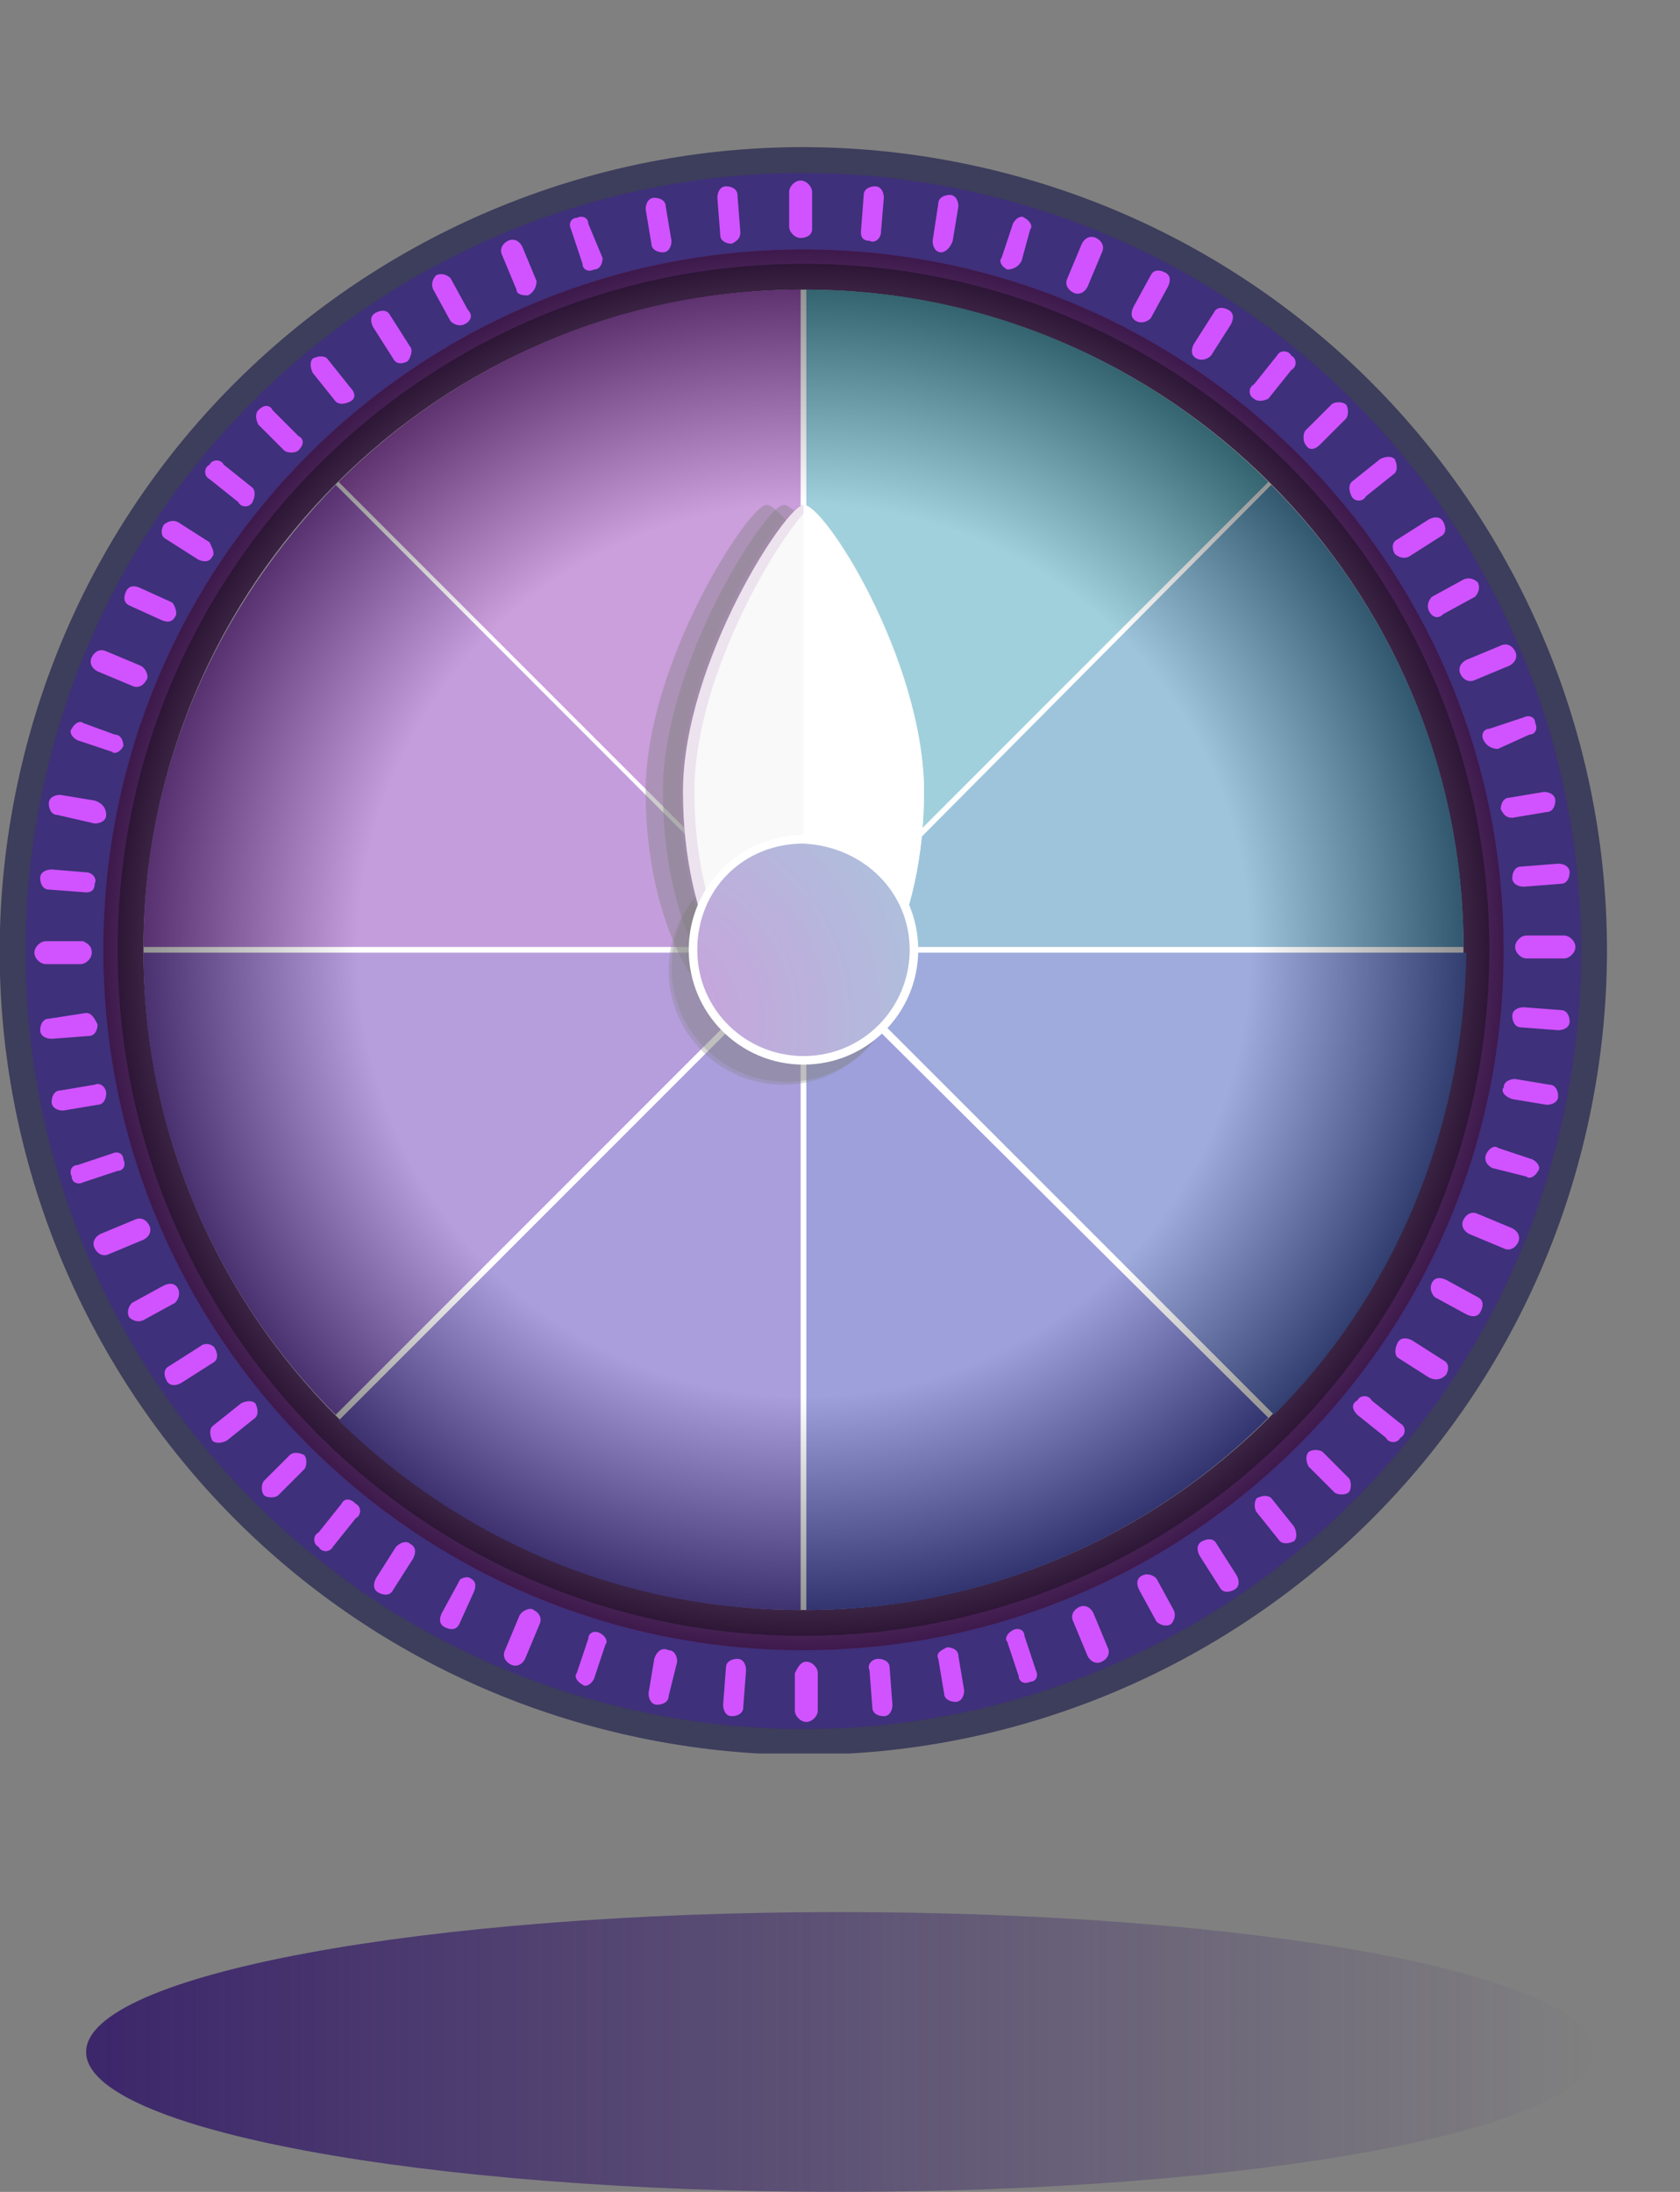 <?xml version="1.0" encoding="UTF-8"?>
<svg xmlns="http://www.w3.org/2000/svg" width="23" height="30" viewBox="0 0 23 30" fill="none">
  <rect x="0" y="0" width="23" height="30" fill="#808080" stroke="none"/>
  <path d="M11.5 30C17.2 30 21.821 29.143 21.821 28.085C21.821 27.028 17.2 26.17 11.5 26.17C5.8 26.17 1.179 27.028 1.179 28.085C1.179 29.143 5.8 30 11.5 30Z" fill="url(#paint0_linear_5107_13025)"></path>
  <g clip-path="url(#clip0_5107_13025)">
    <path d="M11 22.036C15.99 22.036 20.036 17.99 20.036 13C20.036 8.01 15.99 3.964 11 3.964C6.01 3.964 1.964 8.01 1.964 13C1.964 17.99 6.01 22.036 11 22.036Z" fill="#01B846"></path>
    <path d="M11 22.389C16.186 22.389 20.389 18.186 20.389 13C20.389 7.814 16.186 3.611 11 3.611C5.814 3.611 1.611 7.814 1.611 13C1.611 18.186 5.814 22.389 11 22.389Z" fill="#4D1F5E"></path>
    <path opacity="0.3" d="M11 23.804C16.967 23.804 21.804 18.967 21.804 13C21.804 7.033 16.967 2.196 11 2.196C5.033 2.196 0.196 7.033 0.196 13C0.196 18.967 5.033 23.804 11 23.804Z" fill="white"></path>
    <path d="M21.733 15.415C23.058 9.486 19.326 3.606 13.397 2.281C7.468 0.956 1.588 4.688 0.263 10.617C-1.062 16.545 2.67 22.425 8.599 23.75C14.527 25.076 20.408 21.343 21.733 15.415Z" fill="#3D3D5C"></path>
    <path d="M21.388 15.339C22.671 9.601 19.06 3.91 13.322 2.627C7.583 1.344 1.892 4.955 0.609 10.693C-0.674 16.431 2.937 22.123 8.676 23.406C14.414 24.689 20.105 21.078 21.388 15.339Z" fill="#3E307A"></path>
    <path d="M11 22.586C16.294 22.586 20.586 18.294 20.586 13C20.586 7.706 16.294 3.414 11 3.414C5.706 3.414 1.414 7.706 1.414 13C1.414 18.294 5.706 22.586 11 22.586Z" fill="#7D3299"></path>
    <path d="M11 22.389C16.186 22.389 20.389 18.186 20.389 13C20.389 7.814 16.186 3.611 11 3.611C5.814 3.611 1.611 7.814 1.611 13C1.611 18.186 5.814 22.389 11 22.389Z" fill="#4D1F5E"></path>
    <path d="M11 22.036C15.99 22.036 20.036 17.99 20.036 13C20.036 8.01 15.99 3.964 11 3.964C6.01 3.964 1.964 8.01 1.964 13C1.964 17.99 6.01 22.036 11 22.036Z" fill="white"></path>
    <path d="M11.118 12.961H20.036C20.036 10.486 19.014 8.246 17.404 6.636L11.118 12.961Z" fill="#3D89B8"></path>
    <path d="M10.961 3.964C8.486 3.964 6.246 4.986 4.636 6.596L10.961 12.921V3.964Z" fill="#973DB8"></path>
    <path d="M10.921 12.961L4.596 6.636C2.986 8.286 1.964 10.486 1.964 12.961H10.921Z" fill="#893DB8"></path>
    <path d="M11.039 3.964V12.921L17.364 6.596C15.754 4.986 13.514 3.964 11.039 3.964Z" fill="#40A0B8"></path>
    <path d="M10.921 13.039H1.964C1.964 15.514 2.986 17.754 4.596 19.364L10.921 13.039Z" fill="#6C3DB8"></path>
    <path d="M10.961 13.118L4.636 19.443C6.286 21.054 8.486 22.036 10.961 22.036V13.118Z" fill="#563DB8"></path>
    <path d="M11.118 13.039L17.443 19.364C19.054 17.754 20.036 15.514 20.075 13.039H11.118Z" fill="#3D56B8"></path>
    <path d="M11.039 13.118V22.036C13.514 22.036 15.754 21.014 17.364 19.404L11.039 13.118Z" fill="#3D41B8"></path>
    <path opacity="0.3" d="M10.725 14.846C11.593 14.846 12.296 14.143 12.296 13.275C12.296 12.407 11.593 11.704 10.725 11.704C9.857 11.704 9.154 12.407 9.154 13.275C9.154 14.143 9.857 14.846 10.725 14.846Z" fill="black"></path>
    <path opacity="0.3" d="M10.764 14.807C11.632 14.807 12.336 14.104 12.336 13.236C12.336 12.368 11.632 11.664 10.764 11.664C9.896 11.664 9.193 12.368 9.193 13.236C9.193 14.104 9.896 14.807 10.764 14.807Z" fill="black"></path>
    <path opacity="0.4" d="M12.139 10.839C12.139 12.607 11.393 14.061 10.489 14.061C9.586 14.061 8.839 12.607 8.839 10.839C8.839 9.071 10.254 6.911 10.489 6.911C10.764 6.871 12.139 9.032 12.139 10.839Z" fill="black"></path>
    <path opacity="0.4" d="M12.375 10.839C12.375 12.607 11.629 14.061 10.725 14.061C9.821 14.061 9.075 12.607 9.075 10.839C9.075 9.071 10.489 6.911 10.725 6.911C11 6.871 12.375 9.032 12.375 10.839Z" fill="black"></path>
    <path d="M12.65 10.839C12.65 12.607 11.904 14.061 11 14.061C10.096 14.061 9.35 12.607 9.35 10.839C9.35 9.071 10.764 6.911 11 6.911C11.275 6.871 12.65 9.032 12.65 10.839Z" fill="#F2F2F2"></path>
    <path opacity="0.2" d="M9.507 10.839C9.507 9.229 10.686 7.304 11.079 6.95C11.039 6.911 11 6.911 10.961 6.911C10.686 6.911 9.311 9.071 9.311 10.839C9.311 12.607 10.057 14.061 10.961 14.061C11 14.061 11.039 14.061 11.079 14.061C10.214 13.943 9.507 12.529 9.507 10.839Z" fill="#701B8F"></path>
    <path d="M11 14.571C11.868 14.571 12.571 13.868 12.571 13C12.571 12.132 11.868 11.429 11 11.429C10.132 11.429 9.429 12.132 9.429 13C9.429 13.868 10.132 14.571 11 14.571Z" fill="white"></path>
    <path d="M10.961 14.061C11.904 14.061 12.65 12.607 12.65 10.839C12.65 9.071 11.275 6.911 11 6.911V14.061H10.961Z" fill="white"></path>
    <path d="M12.454 13C12.454 13.786 11.825 14.454 11 14.454C10.214 14.454 9.546 13.825 9.546 13C9.546 12.175 10.175 11.546 11 11.546C11.825 11.586 12.454 12.214 12.454 13Z" fill="url(#paint1_radial_5107_13025)"></path>
    <path d="M10.961 3.257C10.882 3.257 10.804 3.179 10.804 3.1V2.629C10.804 2.55 10.882 2.471 10.961 2.471C11.039 2.471 11.118 2.55 11.118 2.629V3.139C11.118 3.218 11.039 3.257 10.961 3.257Z" fill="#D053FF"></path>
    <path d="M10.018 3.336C9.939 3.336 9.861 3.296 9.861 3.218L9.821 2.707C9.821 2.629 9.861 2.55 9.939 2.55C10.018 2.55 10.096 2.589 10.096 2.668L10.136 3.179C10.136 3.257 10.096 3.296 10.018 3.336Z" fill="#D053FF"></path>
    <path d="M9.075 3.454C8.996 3.454 8.918 3.414 8.918 3.336L8.839 2.864C8.839 2.786 8.879 2.707 8.957 2.707C9.036 2.707 9.114 2.746 9.114 2.825L9.193 3.296C9.193 3.375 9.154 3.454 9.075 3.454Z" fill="#D053FF"></path>
    <path d="M8.132 3.689C8.054 3.729 7.975 3.689 7.975 3.611L7.818 3.139C7.779 3.061 7.818 2.982 7.896 2.982C7.975 2.943 8.054 2.982 8.054 3.061L8.25 3.532C8.25 3.611 8.211 3.689 8.132 3.689Z" fill="#D053FF"></path>
    <path d="M7.229 4.043C7.189 4.043 7.071 4.043 7.071 3.964L6.875 3.493C6.836 3.414 6.875 3.336 6.954 3.296C7.032 3.257 7.111 3.296 7.15 3.375L7.346 3.846C7.346 3.925 7.307 4.004 7.229 4.043Z" fill="#D053FF"></path>
    <path d="M6.364 4.436C6.286 4.475 6.207 4.436 6.168 4.396L5.932 3.964C5.893 3.886 5.932 3.807 5.971 3.768C6.05 3.729 6.129 3.768 6.168 3.807L6.404 4.239C6.482 4.318 6.443 4.396 6.364 4.436Z" fill="#D053FF"></path>
    <path d="M5.579 4.946C5.5 4.986 5.421 4.986 5.382 4.907L5.107 4.475C5.068 4.396 5.068 4.318 5.146 4.279C5.225 4.239 5.304 4.239 5.343 4.318L5.618 4.75C5.657 4.789 5.618 4.907 5.579 4.946Z" fill="#D053FF"></path>
    <path d="M4.793 5.496C4.714 5.536 4.636 5.536 4.596 5.496L4.282 5.104C4.243 5.025 4.243 4.946 4.282 4.907C4.361 4.868 4.439 4.868 4.479 4.907L4.793 5.3C4.871 5.379 4.871 5.457 4.793 5.496Z" fill="#D053FF"></path>
    <path d="M4.086 6.164C4.046 6.204 3.929 6.204 3.889 6.164L3.536 5.811C3.496 5.732 3.496 5.654 3.536 5.614C3.614 5.536 3.693 5.536 3.732 5.614L4.086 5.968C4.164 6.007 4.164 6.086 4.086 6.164Z" fill="#D053FF"></path>
    <path d="M3.457 6.871C3.418 6.95 3.3 6.95 3.261 6.871L2.868 6.557C2.789 6.518 2.789 6.4 2.868 6.361C2.907 6.282 3.025 6.282 3.064 6.361L3.457 6.675C3.496 6.714 3.496 6.793 3.457 6.871Z" fill="#D053FF"></path>
    <path d="M2.907 7.618C2.868 7.696 2.789 7.696 2.711 7.657L2.279 7.382C2.2 7.343 2.2 7.264 2.239 7.186C2.279 7.146 2.357 7.107 2.436 7.146L2.868 7.421C2.907 7.5 2.946 7.579 2.907 7.618Z" fill="#D053FF"></path>
    <path d="M2.396 8.443C2.357 8.521 2.279 8.521 2.2 8.482L1.768 8.286C1.689 8.246 1.689 8.168 1.729 8.089C1.768 8.011 1.846 8.011 1.925 8.05L2.357 8.246C2.396 8.286 2.436 8.404 2.396 8.443Z" fill="#D053FF"></path>
    <path d="M2.004 9.307C1.964 9.386 1.886 9.425 1.807 9.386L1.336 9.189C1.257 9.15 1.218 9.071 1.257 8.993C1.296 8.914 1.375 8.875 1.454 8.914L1.925 9.111C2.004 9.15 2.043 9.268 2.004 9.307Z" fill="#D053FF"></path>
    <path d="M1.689 10.211C1.65 10.289 1.571 10.329 1.532 10.289L1.061 10.132C0.982 10.093 0.943 10.014 0.982 9.975C1.021 9.896 1.1 9.857 1.139 9.896L1.571 10.054C1.65 10.054 1.689 10.132 1.689 10.211Z" fill="#D053FF"></path>
    <path d="M1.454 11.154C1.454 11.232 1.375 11.271 1.296 11.271L0.786 11.154C0.707 11.154 0.668 11.075 0.668 10.996C0.668 10.918 0.746 10.879 0.825 10.879L1.296 10.957C1.414 10.996 1.454 11.075 1.454 11.154Z" fill="#D053FF"></path>
    <path d="M1.296 12.096C1.296 12.175 1.257 12.214 1.179 12.214L0.668 12.175C0.589 12.175 0.55 12.096 0.55 12.018C0.55 11.939 0.629 11.9 0.707 11.9L1.179 11.939C1.257 11.939 1.336 12.018 1.296 12.096Z" fill="#D053FF"></path>
    <path d="M1.257 13.039C1.257 13.118 1.179 13.196 1.1 13.196H0.629C0.55 13.196 0.471 13.118 0.471 13.039C0.471 12.961 0.55 12.882 0.629 12.882H1.139C1.218 12.921 1.257 12.961 1.257 13.039Z" fill="#D053FF"></path>
    <path d="M1.336 14.021C1.336 14.1 1.296 14.179 1.218 14.179L0.707 14.218C0.629 14.218 0.55 14.179 0.55 14.1C0.55 14.021 0.589 13.943 0.668 13.943L1.179 13.864C1.257 13.864 1.296 13.943 1.336 14.021Z" fill="#D053FF"></path>
    <path d="M1.454 14.964C1.454 15.043 1.414 15.121 1.336 15.121L0.864 15.2C0.786 15.2 0.707 15.161 0.707 15.082C0.707 15.004 0.746 14.925 0.825 14.925L1.296 14.846C1.375 14.807 1.454 14.886 1.454 14.964Z" fill="#D053FF"></path>
    <path d="M1.689 15.868C1.729 15.946 1.689 16.025 1.611 16.025L1.139 16.182C1.061 16.221 0.982 16.182 0.982 16.104C0.943 16.025 0.982 15.946 1.061 15.946L1.532 15.789C1.611 15.75 1.689 15.789 1.689 15.868Z" fill="#D053FF"></path>
    <path d="M2.043 16.771C2.082 16.85 2.043 16.929 1.964 16.968L1.493 17.164C1.414 17.204 1.336 17.164 1.296 17.086C1.257 17.007 1.296 16.929 1.375 16.889L1.846 16.693C1.925 16.654 2.004 16.693 2.043 16.771Z" fill="#D053FF"></path>
    <path d="M2.436 17.636C2.475 17.714 2.436 17.793 2.396 17.832L1.964 18.068C1.886 18.107 1.807 18.068 1.768 18.029C1.729 17.95 1.768 17.871 1.807 17.832L2.239 17.596C2.318 17.557 2.396 17.557 2.436 17.636Z" fill="#D053FF"></path>
    <path d="M2.946 18.461C2.986 18.539 2.986 18.618 2.907 18.657L2.475 18.932C2.396 18.971 2.318 18.971 2.279 18.893C2.239 18.814 2.239 18.736 2.318 18.696L2.75 18.421C2.789 18.382 2.907 18.382 2.946 18.461Z" fill="#D053FF"></path>
    <path d="M3.496 19.207C3.536 19.286 3.536 19.364 3.496 19.404L3.104 19.718C3.025 19.757 2.946 19.757 2.907 19.718C2.868 19.639 2.868 19.561 2.907 19.521L3.3 19.207C3.379 19.168 3.457 19.168 3.496 19.207Z" fill="#D053FF"></path>
    <path d="M4.164 19.914C4.204 19.954 4.204 20.071 4.164 20.111L3.811 20.464C3.771 20.504 3.654 20.504 3.614 20.464C3.575 20.425 3.575 20.307 3.614 20.268L3.968 19.914C4.007 19.875 4.086 19.875 4.164 19.914Z" fill="#D053FF"></path>
    <path d="M4.871 20.582C4.95 20.621 4.95 20.739 4.871 20.779L4.557 21.171C4.518 21.25 4.4 21.25 4.361 21.171C4.282 21.132 4.282 21.014 4.361 20.975L4.675 20.582C4.714 20.504 4.793 20.504 4.871 20.582Z" fill="#D053FF"></path>
    <path d="M5.618 21.132C5.696 21.171 5.696 21.25 5.657 21.329L5.382 21.761C5.343 21.839 5.264 21.839 5.186 21.8C5.107 21.761 5.107 21.682 5.146 21.604L5.421 21.171C5.5 21.093 5.579 21.093 5.618 21.132Z" fill="#D053FF"></path>
    <path d="M6.443 21.604C6.521 21.643 6.521 21.721 6.482 21.8L6.286 22.232C6.246 22.311 6.168 22.311 6.089 22.271C6.011 22.232 6.011 22.154 6.05 22.075L6.286 21.643C6.286 21.604 6.404 21.564 6.443 21.604Z" fill="#D053FF"></path>
    <path d="M7.307 22.036C7.386 22.075 7.425 22.154 7.386 22.232L7.189 22.704C7.15 22.782 7.071 22.821 6.993 22.782C6.914 22.743 6.875 22.664 6.914 22.586L7.111 22.114C7.15 22.036 7.268 21.996 7.307 22.036Z" fill="#D053FF"></path>
    <path d="M8.211 22.35C8.289 22.389 8.329 22.468 8.289 22.507L8.132 22.979C8.093 23.057 8.014 23.096 7.975 23.057C7.896 23.018 7.857 22.939 7.896 22.9L8.054 22.429C8.054 22.35 8.132 22.311 8.211 22.35Z" fill="#D053FF"></path>
    <path d="M9.154 22.586C9.232 22.586 9.271 22.664 9.271 22.743L9.154 23.214C9.154 23.293 9.075 23.332 8.996 23.332C8.918 23.332 8.879 23.254 8.879 23.175L8.957 22.704C8.996 22.586 9.075 22.546 9.154 22.586Z" fill="#D053FF"></path>
    <path d="M10.096 22.704C10.175 22.704 10.214 22.782 10.214 22.861L10.175 23.371C10.175 23.45 10.096 23.489 10.018 23.489C9.939 23.489 9.9 23.411 9.9 23.332L9.939 22.821C9.939 22.743 10.018 22.704 10.096 22.704Z" fill="#D053FF"></path>
    <path d="M11.039 22.743C11.118 22.743 11.196 22.821 11.196 22.9V23.411C11.196 23.489 11.118 23.568 11.039 23.568C10.961 23.568 10.882 23.489 10.882 23.411V22.9C10.921 22.821 10.961 22.743 11.039 22.743Z" fill="#D053FF"></path>
    <path d="M12.021 22.704C12.1 22.704 12.179 22.743 12.179 22.821L12.218 23.332C12.218 23.411 12.179 23.489 12.1 23.489C12.021 23.489 11.943 23.45 11.943 23.371L11.904 22.861C11.864 22.782 11.943 22.704 12.021 22.704Z" fill="#D053FF"></path>
    <path d="M12.964 22.546C13.043 22.546 13.121 22.586 13.121 22.664L13.2 23.136C13.2 23.214 13.161 23.293 13.082 23.293C13.004 23.293 12.925 23.254 12.925 23.175L12.846 22.704C12.807 22.625 12.886 22.586 12.964 22.546Z" fill="#D053FF"></path>
    <path d="M13.868 22.311C13.946 22.271 14.025 22.311 14.025 22.389L14.182 22.861C14.221 22.939 14.182 23.018 14.104 23.018C14.025 23.057 13.946 23.018 13.946 22.939L13.789 22.468C13.75 22.429 13.789 22.35 13.868 22.311Z" fill="#D053FF"></path>
    <path d="M14.771 21.996C14.85 21.957 14.929 21.996 14.968 22.075L15.164 22.546C15.204 22.625 15.164 22.704 15.086 22.743C15.007 22.782 14.929 22.743 14.889 22.664L14.693 22.193C14.654 22.114 14.693 22.036 14.771 21.996Z" fill="#D053FF"></path>
    <path d="M15.636 21.564C15.714 21.525 15.793 21.564 15.832 21.604L16.068 22.036C16.107 22.114 16.068 22.193 16.029 22.232C15.95 22.271 15.871 22.232 15.832 22.193L15.596 21.761C15.557 21.682 15.557 21.604 15.636 21.564Z" fill="#D053FF"></path>
    <path d="M16.461 21.093C16.539 21.054 16.618 21.054 16.657 21.132L16.932 21.564C16.971 21.643 16.971 21.721 16.893 21.761C16.814 21.8 16.736 21.8 16.696 21.721L16.421 21.289C16.382 21.211 16.382 21.132 16.461 21.093Z" fill="#D053FF"></path>
    <path d="M17.207 20.504C17.286 20.464 17.364 20.464 17.404 20.504L17.718 20.896C17.757 20.975 17.757 21.054 17.718 21.093C17.639 21.132 17.561 21.132 17.521 21.093L17.207 20.7C17.168 20.661 17.168 20.543 17.207 20.504Z" fill="#D053FF"></path>
    <path d="M17.914 19.875C17.954 19.836 18.071 19.836 18.111 19.875L18.464 20.229C18.504 20.268 18.504 20.386 18.464 20.425C18.425 20.464 18.307 20.464 18.268 20.425L17.914 20.071C17.875 19.993 17.875 19.914 17.914 19.875Z" fill="#D053FF"></path>
    <path d="M18.582 19.168C18.621 19.089 18.739 19.089 18.779 19.168L19.171 19.482C19.25 19.521 19.25 19.639 19.171 19.679C19.132 19.757 19.014 19.757 18.975 19.679L18.582 19.364C18.504 19.286 18.504 19.207 18.582 19.168Z" fill="#D053FF"></path>
    <path d="M19.132 18.382C19.171 18.304 19.25 18.304 19.329 18.343L19.761 18.618C19.839 18.657 19.839 18.736 19.8 18.814C19.721 18.893 19.643 18.893 19.564 18.854L19.132 18.579C19.093 18.539 19.093 18.461 19.132 18.382Z" fill="#D053FF"></path>
    <path d="M19.604 17.557C19.643 17.479 19.721 17.479 19.8 17.518L20.232 17.754C20.311 17.793 20.311 17.871 20.271 17.95C20.232 18.029 20.154 18.029 20.075 17.989L19.643 17.754C19.604 17.714 19.564 17.636 19.604 17.557Z" fill="#D053FF"></path>
    <path d="M20.036 16.693C20.075 16.614 20.154 16.575 20.232 16.614L20.704 16.811C20.782 16.85 20.821 16.929 20.782 17.007C20.743 17.086 20.664 17.125 20.586 17.086L20.114 16.889C20.036 16.85 19.996 16.771 20.036 16.693Z" fill="#D053FF"></path>
    <path d="M20.35 15.789C20.389 15.711 20.468 15.671 20.507 15.711L20.979 15.868C21.057 15.907 21.096 15.986 21.057 16.025C21.018 16.104 20.939 16.143 20.9 16.104L20.429 15.986C20.35 15.946 20.311 15.868 20.35 15.789Z" fill="#D053FF"></path>
    <path d="M20.586 14.886C20.586 14.807 20.664 14.768 20.743 14.768L21.214 14.846C21.293 14.846 21.332 14.925 21.332 15.004C21.332 15.082 21.254 15.121 21.175 15.121L20.704 15.043C20.586 15.004 20.546 14.925 20.586 14.886Z" fill="#D053FF"></path>
    <path d="M20.704 13.904C20.704 13.825 20.782 13.786 20.861 13.786L21.371 13.825C21.45 13.825 21.489 13.904 21.489 13.982C21.489 14.061 21.411 14.1 21.332 14.1L20.821 14.061C20.743 14.061 20.704 13.982 20.704 13.904Z" fill="#D053FF"></path>
    <path d="M20.743 12.961C20.743 12.882 20.821 12.804 20.9 12.804H21.411C21.489 12.804 21.568 12.882 21.568 12.961C21.568 13.039 21.489 13.118 21.411 13.118H20.9C20.821 13.118 20.743 13.039 20.743 12.961Z" fill="#D053FF"></path>
    <path d="M20.704 12.018C20.704 11.939 20.743 11.861 20.821 11.861L21.332 11.821C21.411 11.821 21.489 11.861 21.489 11.939C21.489 12.018 21.45 12.096 21.371 12.096L20.861 12.136C20.782 12.136 20.704 12.096 20.704 12.018Z" fill="#D053FF"></path>
    <path d="M20.546 11.075C20.546 10.996 20.586 10.918 20.664 10.918L21.136 10.839C21.214 10.839 21.293 10.879 21.293 10.957C21.293 11.036 21.254 11.114 21.175 11.114L20.704 11.193C20.625 11.193 20.586 11.154 20.546 11.075Z" fill="#D053FF"></path>
    <path d="M20.311 10.132C20.271 10.054 20.311 9.975 20.389 9.975L20.861 9.818C20.939 9.779 21.018 9.818 21.018 9.896C21.057 9.975 21.018 10.054 20.939 10.054L20.507 10.25C20.429 10.25 20.35 10.211 20.311 10.132Z" fill="#D053FF"></path>
    <path d="M19.996 9.229C19.957 9.15 19.996 9.071 20.075 9.032L20.546 8.836C20.625 8.796 20.704 8.836 20.743 8.914C20.782 8.993 20.743 9.071 20.664 9.111L20.193 9.307C20.114 9.346 20.036 9.307 19.996 9.229Z" fill="#D053FF"></path>
    <path d="M19.564 8.364C19.525 8.286 19.564 8.207 19.604 8.168L20.036 7.932C20.114 7.893 20.193 7.932 20.232 7.971C20.271 8.05 20.232 8.129 20.193 8.168L19.761 8.404C19.682 8.482 19.604 8.443 19.564 8.364Z" fill="#D053FF"></path>
    <path d="M19.093 7.579C19.054 7.5 19.054 7.421 19.132 7.382L19.564 7.107C19.643 7.068 19.722 7.068 19.761 7.146C19.8 7.225 19.8 7.304 19.722 7.343L19.29 7.618C19.211 7.657 19.132 7.618 19.093 7.579Z" fill="#D053FF"></path>
    <path d="M18.504 6.793C18.464 6.714 18.464 6.636 18.504 6.596L18.896 6.282C18.975 6.243 19.054 6.243 19.093 6.282C19.132 6.361 19.132 6.439 19.093 6.479L18.7 6.793C18.661 6.871 18.543 6.871 18.504 6.793Z" fill="#D053FF"></path>
    <path d="M17.875 6.086C17.836 6.046 17.836 5.929 17.875 5.889L18.229 5.536C18.268 5.496 18.386 5.496 18.425 5.536C18.464 5.575 18.464 5.693 18.425 5.732L18.071 6.086C17.993 6.164 17.914 6.164 17.875 6.086Z" fill="#D053FF"></path>
    <path d="M17.168 5.457C17.089 5.418 17.089 5.3 17.168 5.261L17.482 4.868C17.521 4.789 17.639 4.789 17.679 4.868C17.757 4.907 17.757 5.025 17.679 5.064L17.364 5.457C17.286 5.496 17.207 5.496 17.168 5.457Z" fill="#D053FF"></path>
    <path d="M16.382 4.907C16.304 4.868 16.304 4.789 16.343 4.711L16.618 4.279C16.657 4.2 16.736 4.2 16.814 4.239C16.893 4.279 16.893 4.357 16.854 4.436L16.579 4.868C16.54 4.907 16.461 4.947 16.382 4.907Z" fill="#D053FF"></path>
    <path d="M15.557 4.396C15.479 4.357 15.479 4.279 15.518 4.2L15.754 3.768C15.793 3.689 15.871 3.689 15.95 3.729C16.029 3.768 16.029 3.846 15.989 3.925L15.754 4.357C15.714 4.396 15.636 4.436 15.557 4.396Z" fill="#D053FF"></path>
    <path d="M14.693 4.004C14.614 3.964 14.575 3.886 14.614 3.807L14.811 3.336C14.85 3.257 14.929 3.218 15.007 3.257C15.086 3.296 15.125 3.375 15.086 3.454L14.889 3.925C14.85 4.004 14.771 4.043 14.693 4.004Z" fill="#D053FF"></path>
    <path d="M13.789 3.689C13.711 3.65 13.671 3.571 13.711 3.532L13.868 3.061C13.907 2.982 13.986 2.943 14.025 2.982C14.104 3.021 14.143 3.1 14.104 3.139L13.986 3.571C13.946 3.65 13.868 3.689 13.789 3.689Z" fill="#D053FF"></path>
    <path d="M12.886 3.454C12.807 3.454 12.768 3.375 12.768 3.296L12.846 2.786C12.846 2.707 12.925 2.668 13.004 2.668C13.082 2.668 13.121 2.746 13.121 2.825L13.043 3.296C13.004 3.414 12.925 3.454 12.886 3.454Z" fill="#D053FF"></path>
    <path d="M11.904 3.296C11.825 3.296 11.786 3.257 11.786 3.179L11.825 2.668C11.825 2.589 11.904 2.55 11.982 2.55C12.061 2.55 12.1 2.629 12.1 2.707L12.061 3.179C12.061 3.257 11.982 3.336 11.904 3.296Z" fill="#D053FF"></path>
    <g style="mix-blend-mode:color-burn" opacity="0.5">
      <path d="M11 22.586C16.294 22.586 20.586 18.294 20.586 13C20.586 7.706 16.294 3.414 11 3.414C5.706 3.414 1.414 7.706 1.414 13C1.414 18.294 5.706 22.586 11 22.586Z" fill="url(#paint2_radial_5107_13025)"></path>
    </g>
  </g>
  <defs>
    <linearGradient id="paint0_linear_5107_13025" x1="1.179" y1="28.085" x2="21.821" y2="28.085" gradientUnits="userSpaceOnUse">
      <stop stop-color="#3C266A"></stop>
      <stop offset="1" stop-color="#3C266A" stop-opacity="0"></stop>
    </linearGradient>
    <radialGradient id="paint1_radial_5107_13025" cx="0" cy="0" r="1" gradientUnits="userSpaceOnUse" gradientTransform="translate(8.775 13.962) scale(5.982)">
      <stop stop-color="#973DB8"></stop>
      <stop offset="1" stop-color="#40A0B8"></stop>
    </radialGradient>
    <radialGradient id="paint2_radial_5107_13025" cx="0" cy="0" r="1" gradientUnits="userSpaceOnUse" gradientTransform="translate(11.009 13.009) scale(9.592)">
      <stop offset="0.638" stop-color="white"></stop>
      <stop offset="1"></stop>
    </radialGradient>
    <clipPath id="clip0_5107_13025">
      <rect width="22" height="22" fill="white" transform="translate(0 2)"></rect>
    </clipPath>
  </defs>
</svg>
